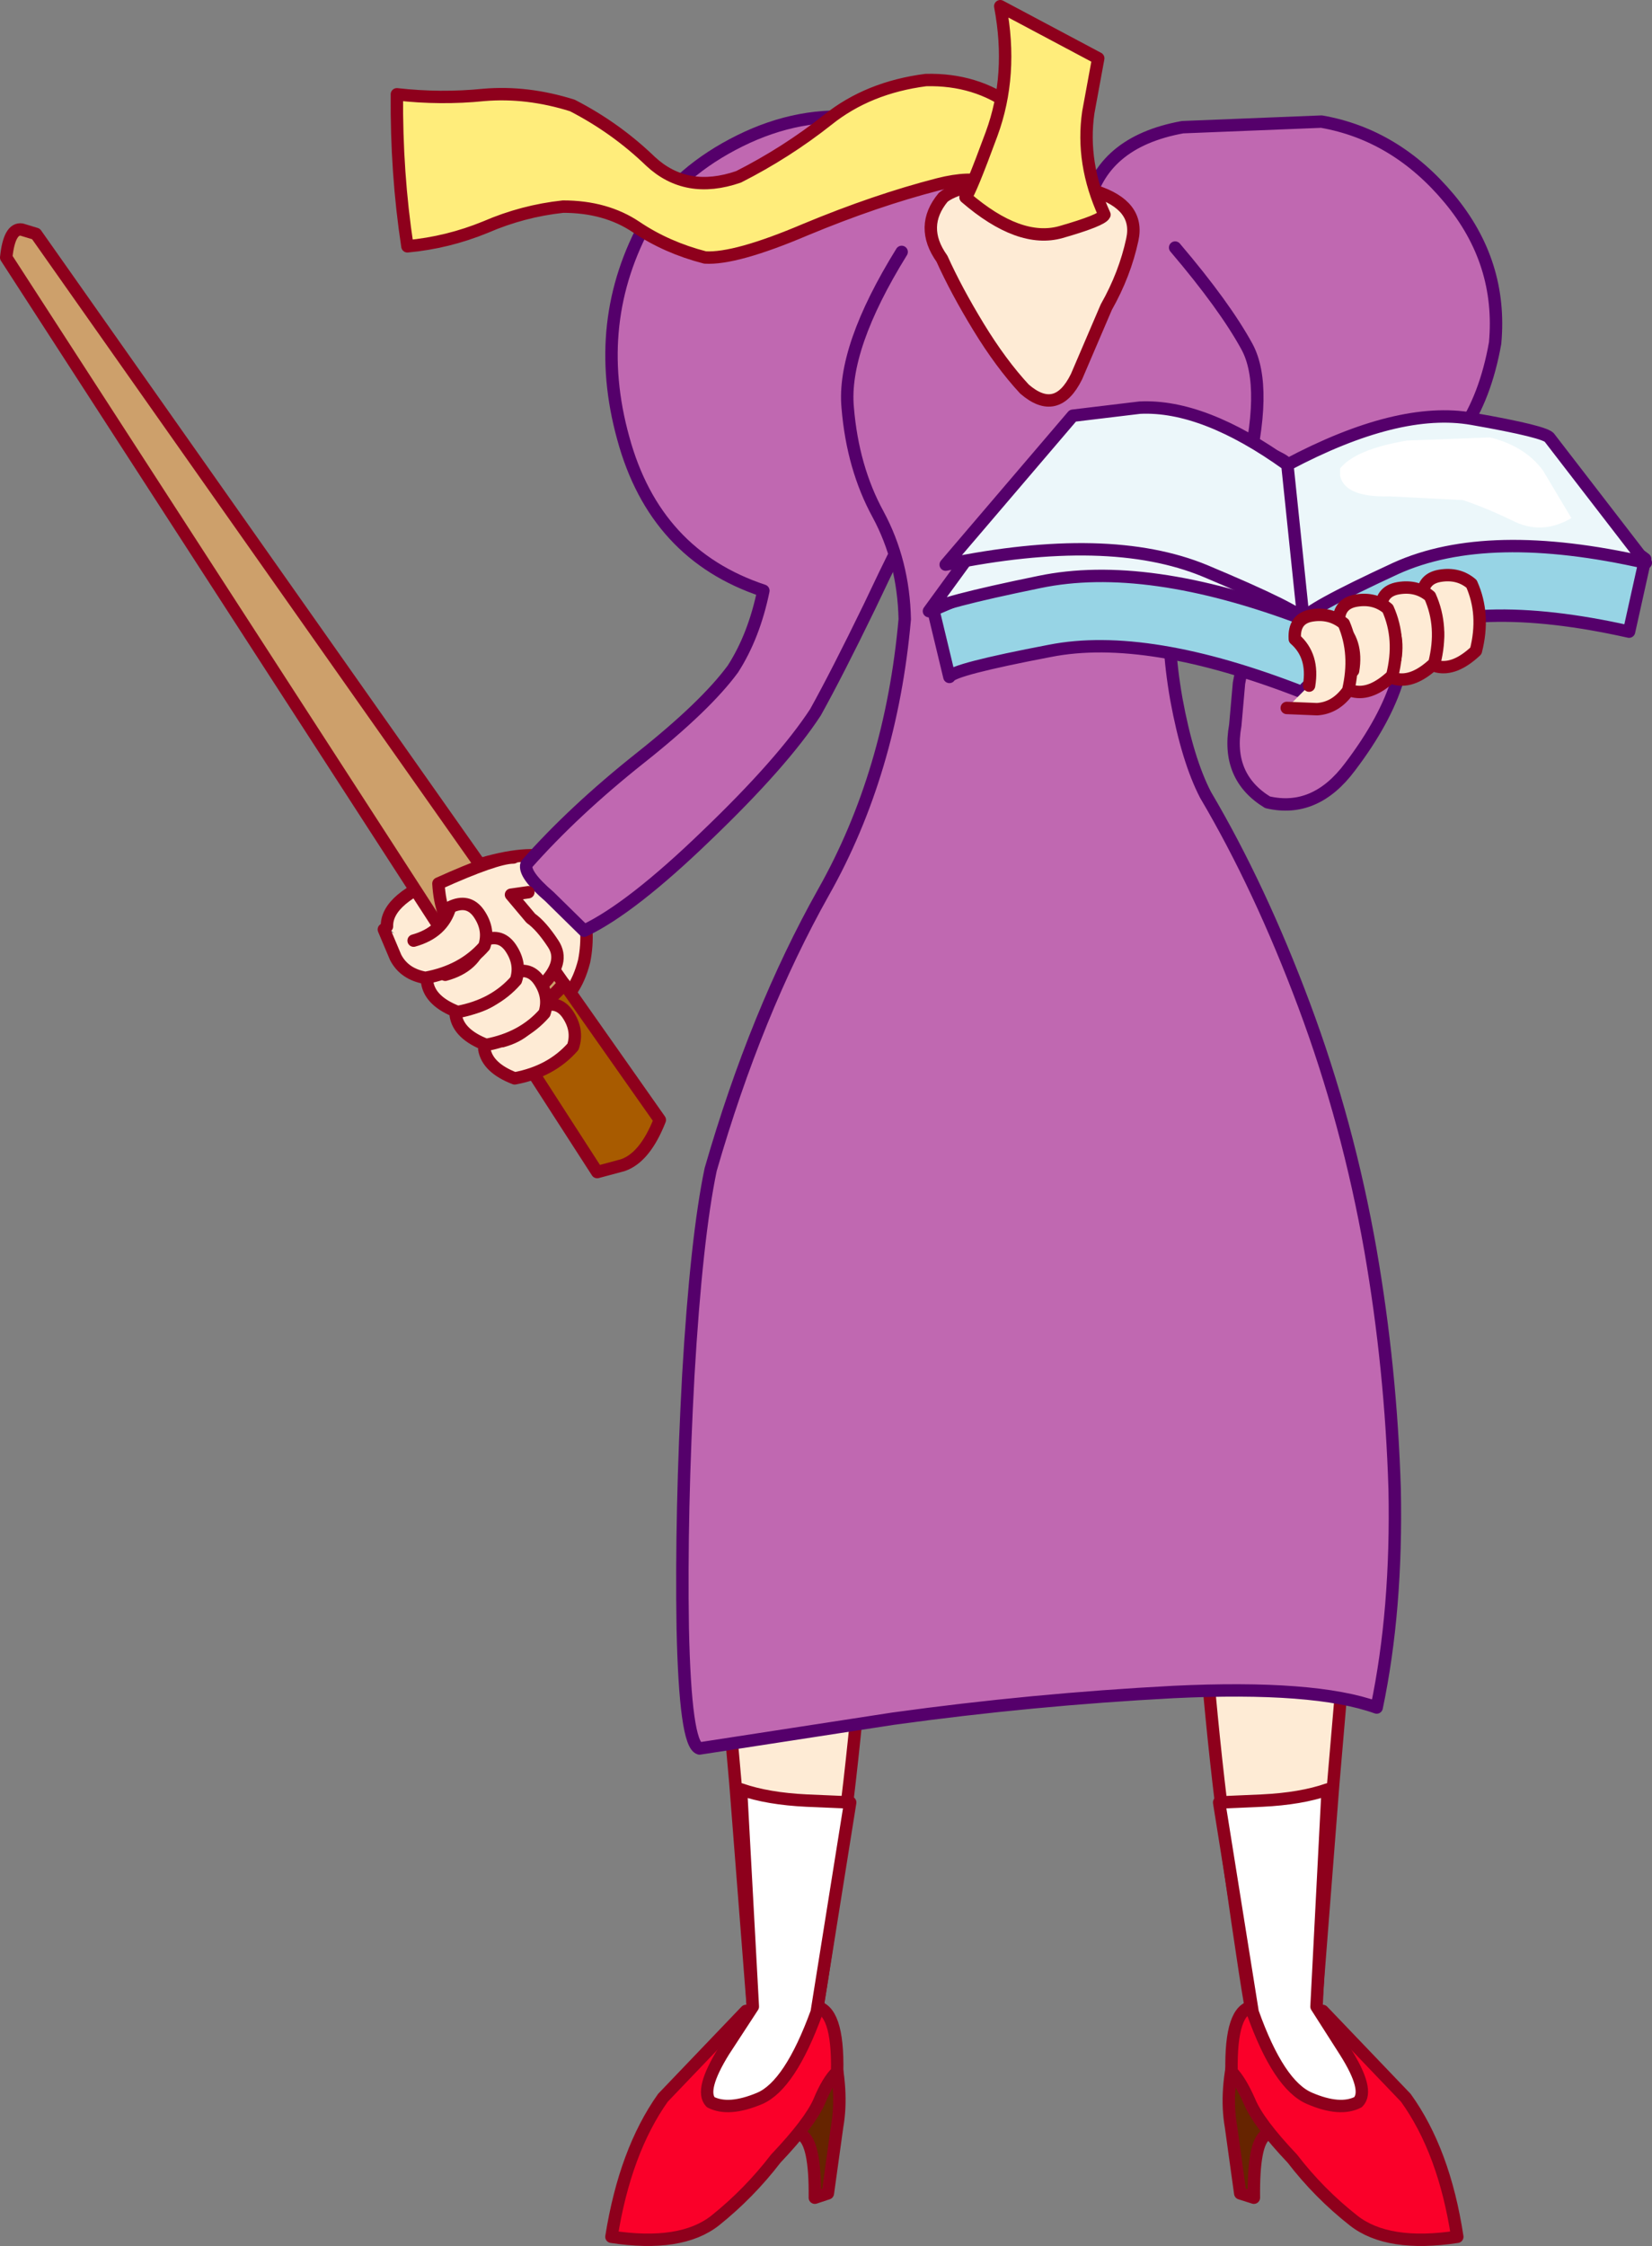 <?xml version="1.0" encoding="UTF-8" standalone="no"?>
<svg xmlns:xlink="http://www.w3.org/1999/xlink" height="181.0px" width="133.2px" xmlns="http://www.w3.org/2000/svg">
  <rect width="100%" height="100%" fill="#808080" stroke="none"/>
  <g transform="matrix(1.0, 0.0, 0.0, 1.0, 68.4, 37.05)">
    <path d="M34.45 133.05 Q34.75 134.35 33.65 135.0 32.65 135.65 32.7 140.05 L31.6 139.7 30.85 134.3 Q30.35 131.45 31.3 127.8 L34.45 133.05" fill="#662400" fill-rule="evenodd" stroke="none"/>
    <path d="M31.3 127.8 Q30.35 131.45 30.85 134.3 L31.6 139.7 32.7 140.05 Q32.65 135.65 33.65 135.0 34.75 134.35 34.45 133.05" fill="none" stroke="#8e001c" stroke-linecap="round" stroke-linejoin="round" stroke-width="1.0"/>
    <path d="M38.25 125.0 L44.95 132.0 Q48.05 136.3 49.1 143.2 43.5 144.05 40.75 141.9 37.95 139.7 35.8 136.9 33.05 134.0 32.35 132.3 31.6 130.6 30.9 129.9 30.8 124.8 32.65 124.65 L38.25 125.0" fill="#fa0029" fill-rule="evenodd" stroke="none"/>
    <path d="M38.25 125.0 L44.95 132.0 Q48.05 136.3 49.1 143.2 43.5 144.05 40.75 141.9 37.95 139.7 35.8 136.9 33.05 134.0 32.35 132.3 31.6 130.6 30.9 129.9 30.8 124.8 32.65 124.65" fill="none" stroke="#8e001c" stroke-linecap="round" stroke-linejoin="round" stroke-width="1.0"/>
    <path d="M41.4 80.3 L40.65 88.6 39.1 106.7 37.7 124.65 32.55 125.1 Q32.35 124.65 30.65 112.75 28.95 100.9 27.9 82.95 26.95 65.1 28.8 46.7 L41.4 80.3" fill="#feebd5" fill-rule="evenodd" stroke="none"/>
    <path d="M41.4 80.3 L40.65 88.6 39.1 106.7 37.7 124.65 32.55 125.1 Q32.35 124.65 30.65 112.75 28.95 100.9 27.9 82.95 26.95 65.1 28.8 46.7" fill="none" stroke="#8e001c" stroke-linecap="round" stroke-linejoin="round" stroke-width="1.0"/>
    <path d="M37.75 124.65 L40.05 128.25 Q42.05 131.4 41.1 132.35 39.65 133.1 37.2 132.05 34.7 131.0 32.6 125.1 L29.9 108.2 33.35 108.05 Q36.5 107.9 38.65 107.15 L37.75 124.65" fill="#ffffff" fill-rule="evenodd" stroke="none"/>
    <path d="M37.75 124.65 L40.05 128.25 Q42.05 131.4 41.1 132.35 39.65 133.1 37.2 132.05 34.7 131.0 32.6 125.1 L29.9 108.2 33.35 108.05 Q36.5 107.9 38.65 107.15 L37.75 124.65 Z" fill="none" stroke="#8e001c" stroke-linecap="round" stroke-linejoin="round" stroke-width="1.0"/>
    <path d="M-1.3 127.8 Q-0.4 131.45 -0.9 134.3 L-1.65 139.7 -2.7 140.05 Q-2.65 135.65 -3.75 135.0 -4.75 134.35 -4.45 133.05 L-1.3 127.8" fill="#662400" fill-rule="evenodd" stroke="none"/>
    <path d="M-1.3 127.8 Q-0.4 131.45 -0.9 134.3 L-1.65 139.7 -2.7 140.05 Q-2.65 135.65 -3.75 135.0 -4.75 134.35 -4.45 133.05" fill="none" stroke="#8e001c" stroke-linecap="round" stroke-linejoin="round" stroke-width="1.0"/>
    <path d="M-2.7 124.65 Q-0.8 124.8 -0.9 129.9 -1.65 130.6 -2.35 132.3 -3.1 134.0 -5.85 136.9 -8.0 139.7 -10.75 141.9 -13.5 144.05 -19.1 143.2 -18.0 136.3 -14.95 132.0 L-8.25 125.0 -2.7 124.65" fill="#fa0029" fill-rule="evenodd" stroke="none"/>
    <path d="M-8.25 125.0 L-14.95 132.0 Q-18.0 136.3 -19.1 143.2 -13.5 144.05 -10.75 141.9 -8.0 139.7 -5.85 136.9 -3.1 134.0 -2.35 132.3 -1.65 130.6 -0.9 129.9 -0.8 124.8 -2.7 124.65" fill="none" stroke="#8e001c" stroke-linecap="round" stroke-linejoin="round" stroke-width="1.0"/>
    <path d="M1.15 46.7 Q3.05 65.1 2.05 82.95 1.0 100.9 -0.7 112.75 -2.4 124.65 -2.6 125.1 L-7.7 124.65 -9.1 106.7 -10.7 88.6 -11.45 80.3 1.15 46.7" fill="#feebd5" fill-rule="evenodd" stroke="none"/>
    <path d="M-11.45 80.3 L-10.7 88.6 -9.1 106.7 -7.7 124.65 -2.6 125.1 Q-2.4 124.65 -0.7 112.75 1.0 100.9 2.05 82.95 3.05 65.1 1.15 46.7" fill="none" stroke="#8e001c" stroke-linecap="round" stroke-linejoin="round" stroke-width="1.0"/>
    <path d="M-7.7 124.65 L-8.65 107.15 Q-6.5 107.9 -3.35 108.05 L0.15 108.2 -2.55 125.1 Q-4.7 131.0 -7.15 132.05 -9.65 133.1 -11.1 132.35 -12.0 131.4 -10.05 128.25 L-7.7 124.65" fill="#ffffff" fill-rule="evenodd" stroke="none"/>
    <path d="M-7.7 124.65 L-10.05 128.25 Q-12.0 131.4 -11.1 132.35 -9.65 133.1 -7.15 132.05 -4.7 131.0 -2.55 125.1 L0.15 108.2 -3.35 108.05 Q-6.5 107.9 -8.65 107.15 L-7.7 124.65 Z" fill="none" stroke="#8e001c" stroke-linecap="round" stroke-linejoin="round" stroke-width="1.0"/>
    <path d="M-37.2 37.6 Q-37.25 35.3 -32.35 33.5 -27.5 31.65 -24.9 31.9 -22.35 32.55 -21.6 35.25 -20.8 37.9 -21.3 40.4 -22.05 43.35 -24.1 44.3 L-28.35 46.25 -37.2 37.6" fill="#feebd5" fill-rule="evenodd" stroke="none"/>
    <path d="M-37.2 37.6 Q-37.25 35.3 -32.35 33.5 -27.5 31.65 -24.9 31.9 -22.35 32.55 -21.6 35.25 -20.8 37.9 -21.3 40.4 -22.05 43.35 -24.1 44.3 L-28.35 46.25" fill="none" stroke="#8e001c" stroke-linecap="round" stroke-linejoin="round" stroke-width="1.0"/>
    <path d="M44.3 17.7 Q43.3 21.0 40.45 24.75 37.65 28.5 33.8 27.6 30.45 25.55 31.2 21.4 L31.5 18.0 Q31.85 16.0 32.65 14.9 L44.3 17.7" fill="#c068b1" fill-rule="evenodd" stroke="none"/>
    <path d="M44.3 17.7 Q43.3 21.0 40.45 24.75 37.65 28.5 33.8 27.6 30.45 25.55 31.2 21.4 L31.5 18.0 Q31.85 16.0 32.65 14.9" fill="none" stroke="#55006b" stroke-linecap="round" stroke-linejoin="round" stroke-width="1.0"/>
    <path d="M19.25 -20.25 Q20.35 -25.6 26.95 -26.8 L38.15 -27.25 Q44.15 -26.2 48.45 -21.05 52.75 -15.9 52.15 -9.4 50.6 -0.7 44.3 1.9 38.05 4.45 30.9 2.05 23.75 -0.3 19.7 -6.5 L19.25 -20.25" fill="#c068b1" fill-rule="evenodd" stroke="none"/>
    <path d="M19.25 -20.25 Q20.35 -25.6 26.95 -26.8 L38.15 -27.25 Q44.15 -26.2 48.45 -21.05 52.75 -15.9 52.15 -9.4 50.6 -0.7 44.3 1.9 38.05 4.45 30.9 2.05 23.75 -0.3 19.7 -6.5" fill="none" stroke="#55006b" stroke-linecap="round" stroke-linejoin="round" stroke-width="1.0"/>
    <path d="M5.95 3.3 Q4.25 6.45 1.7 11.85 -0.9 17.2 -2.65 20.35 -5.3 24.4 -11.4 30.25 -17.5 36.15 -21.3 37.95 L-24.1 35.2 Q-26.2 33.4 -25.95 32.6 -22.15 28.3 -16.8 24.05 -11.5 19.85 -9.3 16.85 -7.6 14.2 -6.85 10.55 -15.6 7.65 -18.15 -1.75 -20.75 -11.15 -16.2 -19.3 -13.6 -23.3 -8.75 -25.7 -3.9 -28.1 1.05 -27.55 3.8 -27.25 7.5 -25.35 11.15 -23.45 10.2 -20.05 L5.95 3.3" fill="#c068b1" fill-rule="evenodd" stroke="none"/>
    <path d="M10.2 -20.05 Q11.15 -23.45 7.5 -25.35 3.8 -27.25 1.05 -27.55 -3.9 -28.1 -8.75 -25.7 -13.6 -23.3 -16.2 -19.3 -20.75 -11.15 -18.15 -1.75 -15.6 7.65 -6.85 10.55 -7.6 14.2 -9.3 16.85 -11.5 19.85 -16.8 24.05 -22.15 28.3 -25.95 32.6 -26.2 33.4 -24.1 35.2 L-21.3 37.95 Q-17.5 36.15 -11.4 30.25 -5.3 24.4 -2.65 20.35 -0.9 17.2 1.7 11.85 4.25 6.45 5.95 3.3" fill="none" stroke="#55006b" stroke-linecap="round" stroke-linejoin="round" stroke-width="1.0"/>
    <path d="M26.35 -17.1 Q30.35 -12.4 32.15 -9.1 33.9 -5.85 31.95 1.8 30.95 4.8 28.85 6.45 26.8 8.1 26.05 11.25 25.6 14.45 26.45 19.3 27.35 24.2 28.8 27.0 33.2 34.45 36.75 43.95 40.3 53.45 42.1 63.7 43.75 73.2 44.05 82.95 44.25 92.7 42.6 100.55 37.6 98.75 26.2 99.3 14.8 99.9 3.6 101.45 L-12.0 103.85 Q-13.15 103.5 -13.35 94.15 -13.5 84.8 -12.9 73.75 -12.25 62.7 -11.1 57.2 -7.45 44.55 -2.0 34.85 3.45 25.2 4.55 12.85 4.45 8.2 2.4 4.4 0.35 0.65 -0.05 -4.2 -0.5 -9.0 4.3 -16.75 L26.35 -17.1" fill="#c068b1" fill-rule="evenodd" stroke="none"/>
    <path d="M26.35 -17.1 Q30.35 -12.4 32.15 -9.1 33.9 -5.85 31.95 1.8 30.95 4.8 28.85 6.45 26.8 8.1 26.05 11.25 25.6 14.45 26.45 19.3 27.35 24.2 28.8 27.0 33.2 34.45 36.75 43.95 40.3 53.45 42.1 63.7 43.75 73.2 44.05 82.95 44.25 92.7 42.6 100.55 37.6 98.75 26.2 99.3 14.8 99.9 3.6 101.45 L-12.0 103.85 Q-13.15 103.5 -13.35 94.15 -13.5 84.8 -12.9 73.75 -12.25 62.7 -11.1 57.2 -7.45 44.55 -2.0 34.85 3.45 25.2 4.55 12.85 4.45 8.2 2.4 4.4 0.35 0.65 -0.05 -4.2 -0.5 -9.0 4.3 -16.75" fill="none" stroke="#55006b" stroke-linecap="round" stroke-linejoin="round" stroke-width="1.0"/>
    <path d="M64.25 8.0 L62.95 13.85 Q50.25 11.0 43.5 14.45 36.7 17.95 36.65 18.75 24.1 13.85 16.25 15.4 8.4 16.9 8.15 17.5 L6.85 12.1 Q18.3 7.15 27.25 5.15 L36.65 3.15 Q44.3 -0.2 53.5 3.25 62.8 6.75 64.25 8.0" fill="#97d4e5" fill-rule="evenodd" stroke="none"/>
    <path d="M64.25 8.0 Q62.8 6.75 53.5 3.25 44.3 -0.2 36.65 3.15 L27.25 5.15 Q18.3 7.15 6.85 12.1 L8.15 17.5 Q8.4 16.9 16.25 15.4 24.1 13.85 36.65 18.75 36.7 17.95 43.5 14.45 50.25 11.0 62.95 13.85 L64.25 8.0 Z" fill="none" stroke="#55006b" stroke-linecap="round" stroke-linejoin="round" stroke-width="1.0"/>
    <path d="M56.55 -1.75 L64.3 8.3 Q51.55 5.4 44.15 8.75 36.8 12.15 36.7 12.85 24.0 8.05 15.4 9.85 7.1 11.55 6.5 12.2 L15.1 0.4 Q24.6 -3.6 29.95 -1.9 35.3 -0.2 35.4 0.4 44.35 -4.35 50.3 -3.3 56.3 -2.25 56.55 -1.75" fill="#ecf7fa" fill-rule="evenodd" stroke="none"/>
    <path d="M56.55 -1.75 Q56.3 -2.25 50.3 -3.3 44.35 -4.35 35.4 0.4 35.3 -0.2 29.95 -1.9 24.6 -3.6 15.1 0.4 L6.5 12.2 Q7.1 11.55 15.4 9.85 24.0 8.05 36.7 12.85 36.8 12.15 44.15 8.75 51.55 5.4 64.3 8.3 L56.55 -1.75 Z" fill="none" stroke="#55006b" stroke-linecap="round" stroke-linejoin="round" stroke-width="1.0"/>
    <path d="M39.65 0.7 Q40.9 -0.85 45.05 -1.55 L51.75 -1.8 Q54.55 -1.1 56.0 0.85 L58.3 4.7 Q56.0 6.05 53.75 5.0 51.5 3.9 49.55 3.25 L43.65 2.95 Q40.05 3.05 39.65 1.3 L39.65 0.7" fill="#ffffff" fill-rule="evenodd" stroke="none"/>
    <path d="M35.4 0.4 L36.7 12.9 Q36.5 12.2 28.75 8.95 21.0 5.75 7.85 8.45 L18.1 -3.55 23.5 -4.2 Q28.65 -4.45 35.4 0.4" fill="#ecf7fa" fill-rule="evenodd" stroke="none"/>
    <path d="M35.4 0.4 L36.7 12.9 Q36.5 12.2 28.75 8.95 21.0 5.75 7.85 8.45 L18.1 -3.55 23.5 -4.2 Q28.65 -4.45 35.4 0.4 Z" fill="none" stroke="#55006b" stroke-linecap="round" stroke-linejoin="round" stroke-width="1.0"/>
    <path d="M47.45 15.05 Q47.85 12.6 46.3 11.25 46.2 9.6 47.7 9.35 49.2 9.1 50.25 10.0 51.35 12.45 50.6 15.4 48.9 17.0 47.45 16.65 L47.45 15.05" fill="#feebd5" fill-rule="evenodd" stroke="none"/>
    <path d="M47.45 16.65 Q48.9 17.0 50.6 15.4 51.35 12.45 50.25 10.0 49.2 9.1 47.7 9.35 46.2 9.6 46.3 11.25 47.85 12.6 47.45 15.05" fill="none" stroke="#8e001c" stroke-linecap="round" stroke-linejoin="round" stroke-width="1.0"/>
    <path d="M44.1 16.05 Q44.5 13.6 42.95 12.25 42.85 10.6 44.35 10.35 45.85 10.1 46.9 11.0 48.0 13.45 47.25 16.4 45.55 18.0 44.1 17.65 L44.1 16.05" fill="#feebd5" fill-rule="evenodd" stroke="none"/>
    <path d="M44.1 17.65 Q45.55 18.0 47.25 16.4 48.0 13.45 46.9 11.0 45.85 10.1 44.35 10.35 42.85 10.6 42.95 12.25 44.5 13.6 44.1 16.05" fill="none" stroke="#8e001c" stroke-linecap="round" stroke-linejoin="round" stroke-width="1.0"/>
    <path d="M40.7 17.0 Q41.1 14.6 39.55 13.25 39.45 11.6 40.95 11.35 42.45 11.1 43.5 12.0 44.6 14.45 43.85 17.4 42.15 19.0 40.7 18.65 L40.7 17.0" fill="#feebd5" fill-rule="evenodd" stroke="none"/>
    <path d="M40.7 18.65 Q42.15 19.0 43.85 17.4 44.6 14.45 43.5 12.0 42.45 11.1 40.95 11.35 39.45 11.6 39.55 13.25 41.1 14.6 40.7 17.0" fill="none" stroke="#8e001c" stroke-linecap="round" stroke-linejoin="round" stroke-width="1.0"/>
    <path d="M37.15 18.2 Q37.55 15.8 36.0 14.45 35.9 12.8 37.35 12.55 38.85 12.3 39.95 13.2 41.0 15.65 40.3 18.6 39.3 20.0 37.8 20.1 L35.35 20.0 37.15 18.2" fill="#feebd5" fill-rule="evenodd" stroke="none"/>
    <path d="M35.35 20.0 L37.8 20.1 Q39.3 20.0 40.3 18.6 41.0 15.65 39.95 13.2 38.85 12.3 37.35 12.55 35.9 12.8 36.0 14.45 37.55 15.8 37.15 18.2" fill="none" stroke="#8e001c" stroke-linecap="round" stroke-linejoin="round" stroke-width="1.0"/>
    <path d="M19.9 -21.65 Q23.5 -20.5 22.9 -17.75 22.3 -14.95 20.8 -12.3 L18.4 -6.7 Q16.8 -3.45 14.2 -5.7 12.3 -7.75 10.5 -10.7 8.7 -13.65 7.55 -16.2 5.7 -18.8 7.65 -21.15 8.9 -22.15 12.55 -22.35 16.15 -22.6 17.8 -22.3 L19.9 -21.65" fill="#feebd5" fill-rule="evenodd" stroke="none"/>
    <path d="M19.9 -21.65 Q23.5 -20.5 22.9 -17.75 22.3 -14.95 20.8 -12.3 L18.4 -6.7 Q16.8 -3.45 14.2 -5.7 12.3 -7.75 10.5 -10.7 8.7 -13.65 7.55 -16.2 5.7 -18.8 7.65 -21.15 8.9 -22.15 12.55 -22.35 16.15 -22.6 17.8 -22.3" fill="none" stroke="#8e001c" stroke-linecap="round" stroke-linejoin="round" stroke-width="1.0"/>
    <path d="M13.15 -20.15 Q12.35 -23.5 7.25 -22.2 2.2 -20.9 -3.45 -18.55 -9.1 -16.15 -11.55 -16.3 -14.65 -17.1 -17.1 -18.75 -19.55 -20.4 -23.0 -20.4 -26.25 -20.05 -29.25 -18.75 -32.3 -17.5 -35.55 -17.2 -36.45 -23.1 -36.4 -29.45 -32.85 -29.05 -29.4 -29.4 -25.9 -29.7 -22.25 -28.55 -18.75 -26.75 -15.95 -24.05 -13.05 -21.35 -8.85 -22.8 -5.0 -24.75 -1.65 -27.4 1.6 -30.0 6.25 -30.6 10.3 -30.7 13.3 -28.45 16.25 -26.2 19.3 -24.1 L13.15 -20.15" fill="#ffed7b" fill-rule="evenodd" stroke="none"/>
    <path d="M13.15 -20.15 Q12.35 -23.5 7.25 -22.2 2.2 -20.9 -3.45 -18.55 -9.1 -16.15 -11.55 -16.3 -14.65 -17.1 -17.1 -18.75 -19.55 -20.4 -23.0 -20.4 -26.25 -20.05 -29.25 -18.75 -32.3 -17.5 -35.55 -17.2 -36.45 -23.1 -36.4 -29.45 -32.85 -29.05 -29.4 -29.4 -25.9 -29.7 -22.25 -28.55 -18.75 -26.75 -15.95 -24.05 -13.05 -21.35 -8.85 -22.8 -5.0 -24.75 -1.65 -27.4 1.6 -30.0 6.25 -30.6 10.3 -30.7 13.3 -28.45 16.25 -26.2 19.3 -24.1" fill="none" stroke="#8e001c" stroke-linecap="round" stroke-linejoin="round" stroke-width="1.0"/>
    <path d="M20.15 -32.35 L19.35 -28.0 Q18.75 -23.9 20.65 -19.75 20.45 -19.3 17.15 -18.35 13.8 -17.4 9.45 -21.15 9.8 -21.5 11.55 -26.25 13.3 -31.0 12.25 -36.55 L20.15 -32.35" fill="#ffed7b" fill-rule="evenodd" stroke="none"/>
    <path d="M20.15 -32.35 L19.35 -28.0 Q18.75 -23.9 20.65 -19.75 20.45 -19.3 17.15 -18.35 13.8 -17.4 9.45 -21.15 9.8 -21.5 11.55 -26.25 13.3 -31.0 12.25 -36.55 L20.15 -32.35 Z" fill="none" stroke="#8e001c" stroke-linecap="round" stroke-linejoin="round" stroke-width="1.0"/>
    <path d="M-65.5 -18.2 L-22.95 42.2 Q-24.85 44.5 -27.8 45.65 L-67.9 -16.3 Q-67.65 -18.7 -66.65 -18.55 L-65.5 -18.2" fill="#cda06b" fill-rule="evenodd" stroke="none"/>
    <path d="M-65.5 -18.2 L-22.95 42.2 Q-24.85 44.5 -27.8 45.65 L-67.9 -16.3 Q-67.65 -18.7 -66.65 -18.55 L-65.5 -18.2 Z" fill="none" stroke="#8e001c" stroke-linecap="round" stroke-linejoin="round" stroke-width="1.0"/>
    <path d="M-22.9 42.25 L-15.2 53.2 Q-16.4 56.25 -18.2 56.85 L-20.25 57.4 -27.8 45.7 Q-24.85 44.5 -22.9 42.25" fill="#a85b00" fill-rule="evenodd" stroke="none"/>
    <path d="M-22.9 42.25 L-15.2 53.2 Q-16.4 56.25 -18.2 56.85 L-20.25 57.4 -27.8 45.7 Q-24.85 44.5 -22.9 42.25 Z" fill="none" stroke="#8e001c" stroke-linecap="round" stroke-linejoin="round" stroke-width="1.0"/>
    <path d="M-25.8 34.85 L-27.2 35.05 -26.4 36.0 -25.6 36.95 Q-24.75 37.55 -23.8 39.0 -22.8 40.5 -24.65 42.3 -26.05 42.2 -28.85 39.5 -30.05 40.05 -31.5 38.5 -32.9 36.85 -33.05 34.15 -28.4 32.05 -27.0 32.05 L-25.8 34.85" fill="#feebd5" fill-rule="evenodd" stroke="none"/>
    <path d="M-25.8 34.85 L-27.2 35.05 -26.4 36.0 -25.6 36.95 Q-24.75 37.55 -23.8 39.0 -22.8 40.5 -24.65 42.3 -26.05 42.2 -28.85 39.5 -30.05 40.05 -31.5 38.5 -32.9 36.85 -33.05 34.15 -28.4 32.05 -27.0 32.05" fill="none" stroke="#8e001c" stroke-linecap="round" stroke-linejoin="round" stroke-width="1.0"/>
    <path d="M-27.9 46.85 Q-25.5 46.2 -24.95 44.15 -23.5 43.45 -22.65 44.65 -21.75 45.95 -22.2 47.3 -23.95 49.3 -26.9 49.85 -29.1 49.0 -29.35 47.5 L-27.9 46.85" fill="#feebd5" fill-rule="evenodd" stroke="none"/>
    <path d="M-29.35 47.5 Q-29.1 49.0 -26.9 49.85 -23.95 49.3 -22.2 47.3 -21.75 45.95 -22.65 44.65 -23.5 43.45 -24.95 44.15 -25.5 46.2 -27.9 46.85" fill="none" stroke="#8e001c" stroke-linecap="round" stroke-linejoin="round" stroke-width="1.0"/>
    <path d="M-30.2 44.15 Q-27.8 43.5 -27.25 41.45 -25.8 40.75 -24.95 41.95 -24.05 43.25 -24.5 44.6 -26.25 46.6 -29.2 47.15 -31.4 46.3 -31.65 44.8 L-30.2 44.15" fill="#feebd5" fill-rule="evenodd" stroke="none"/>
    <path d="M-31.65 44.8 Q-31.4 46.3 -29.2 47.15 -26.25 46.6 -24.5 44.6 -24.05 43.25 -24.95 41.95 -25.8 40.75 -27.25 41.45 -27.8 43.5 -30.2 44.15" fill="none" stroke="#8e001c" stroke-linecap="round" stroke-linejoin="round" stroke-width="1.0"/>
    <path d="M-32.5 41.5 Q-30.1 40.85 -29.55 38.8 -28.1 38.1 -27.25 39.3 -26.35 40.6 -26.8 41.95 -28.55 43.95 -31.5 44.5 -33.7 43.65 -33.95 42.15 L-32.5 41.5" fill="#feebd5" fill-rule="evenodd" stroke="none"/>
    <path d="M-33.95 42.15 Q-33.7 43.65 -31.5 44.5 -28.55 43.95 -26.8 41.95 -26.35 40.6 -27.25 39.3 -28.1 38.1 -29.55 38.8 -30.1 40.85 -32.5 41.5" fill="none" stroke="#8e001c" stroke-linecap="round" stroke-linejoin="round" stroke-width="1.0"/>
    <path d="M-35.05 38.75 Q-32.7 38.1 -32.1 36.05 -30.65 35.35 -29.8 36.55 -28.9 37.85 -29.35 39.2 -31.1 41.2 -34.1 41.75 -35.8 41.45 -36.5 40.1 L-37.45 37.85 -35.05 38.75" fill="#feebd5" fill-rule="evenodd" stroke="none"/>
    <path d="M-37.45 37.85 L-36.5 40.1 Q-35.8 41.45 -34.1 41.75 -31.1 41.2 -29.35 39.2 -28.9 37.85 -29.8 36.55 -30.65 35.35 -32.1 36.05 -32.7 38.1 -35.05 38.75" fill="none" stroke="#8e001c" stroke-linecap="round" stroke-linejoin="round" stroke-width="1.0"/>
  </g>
</svg>
